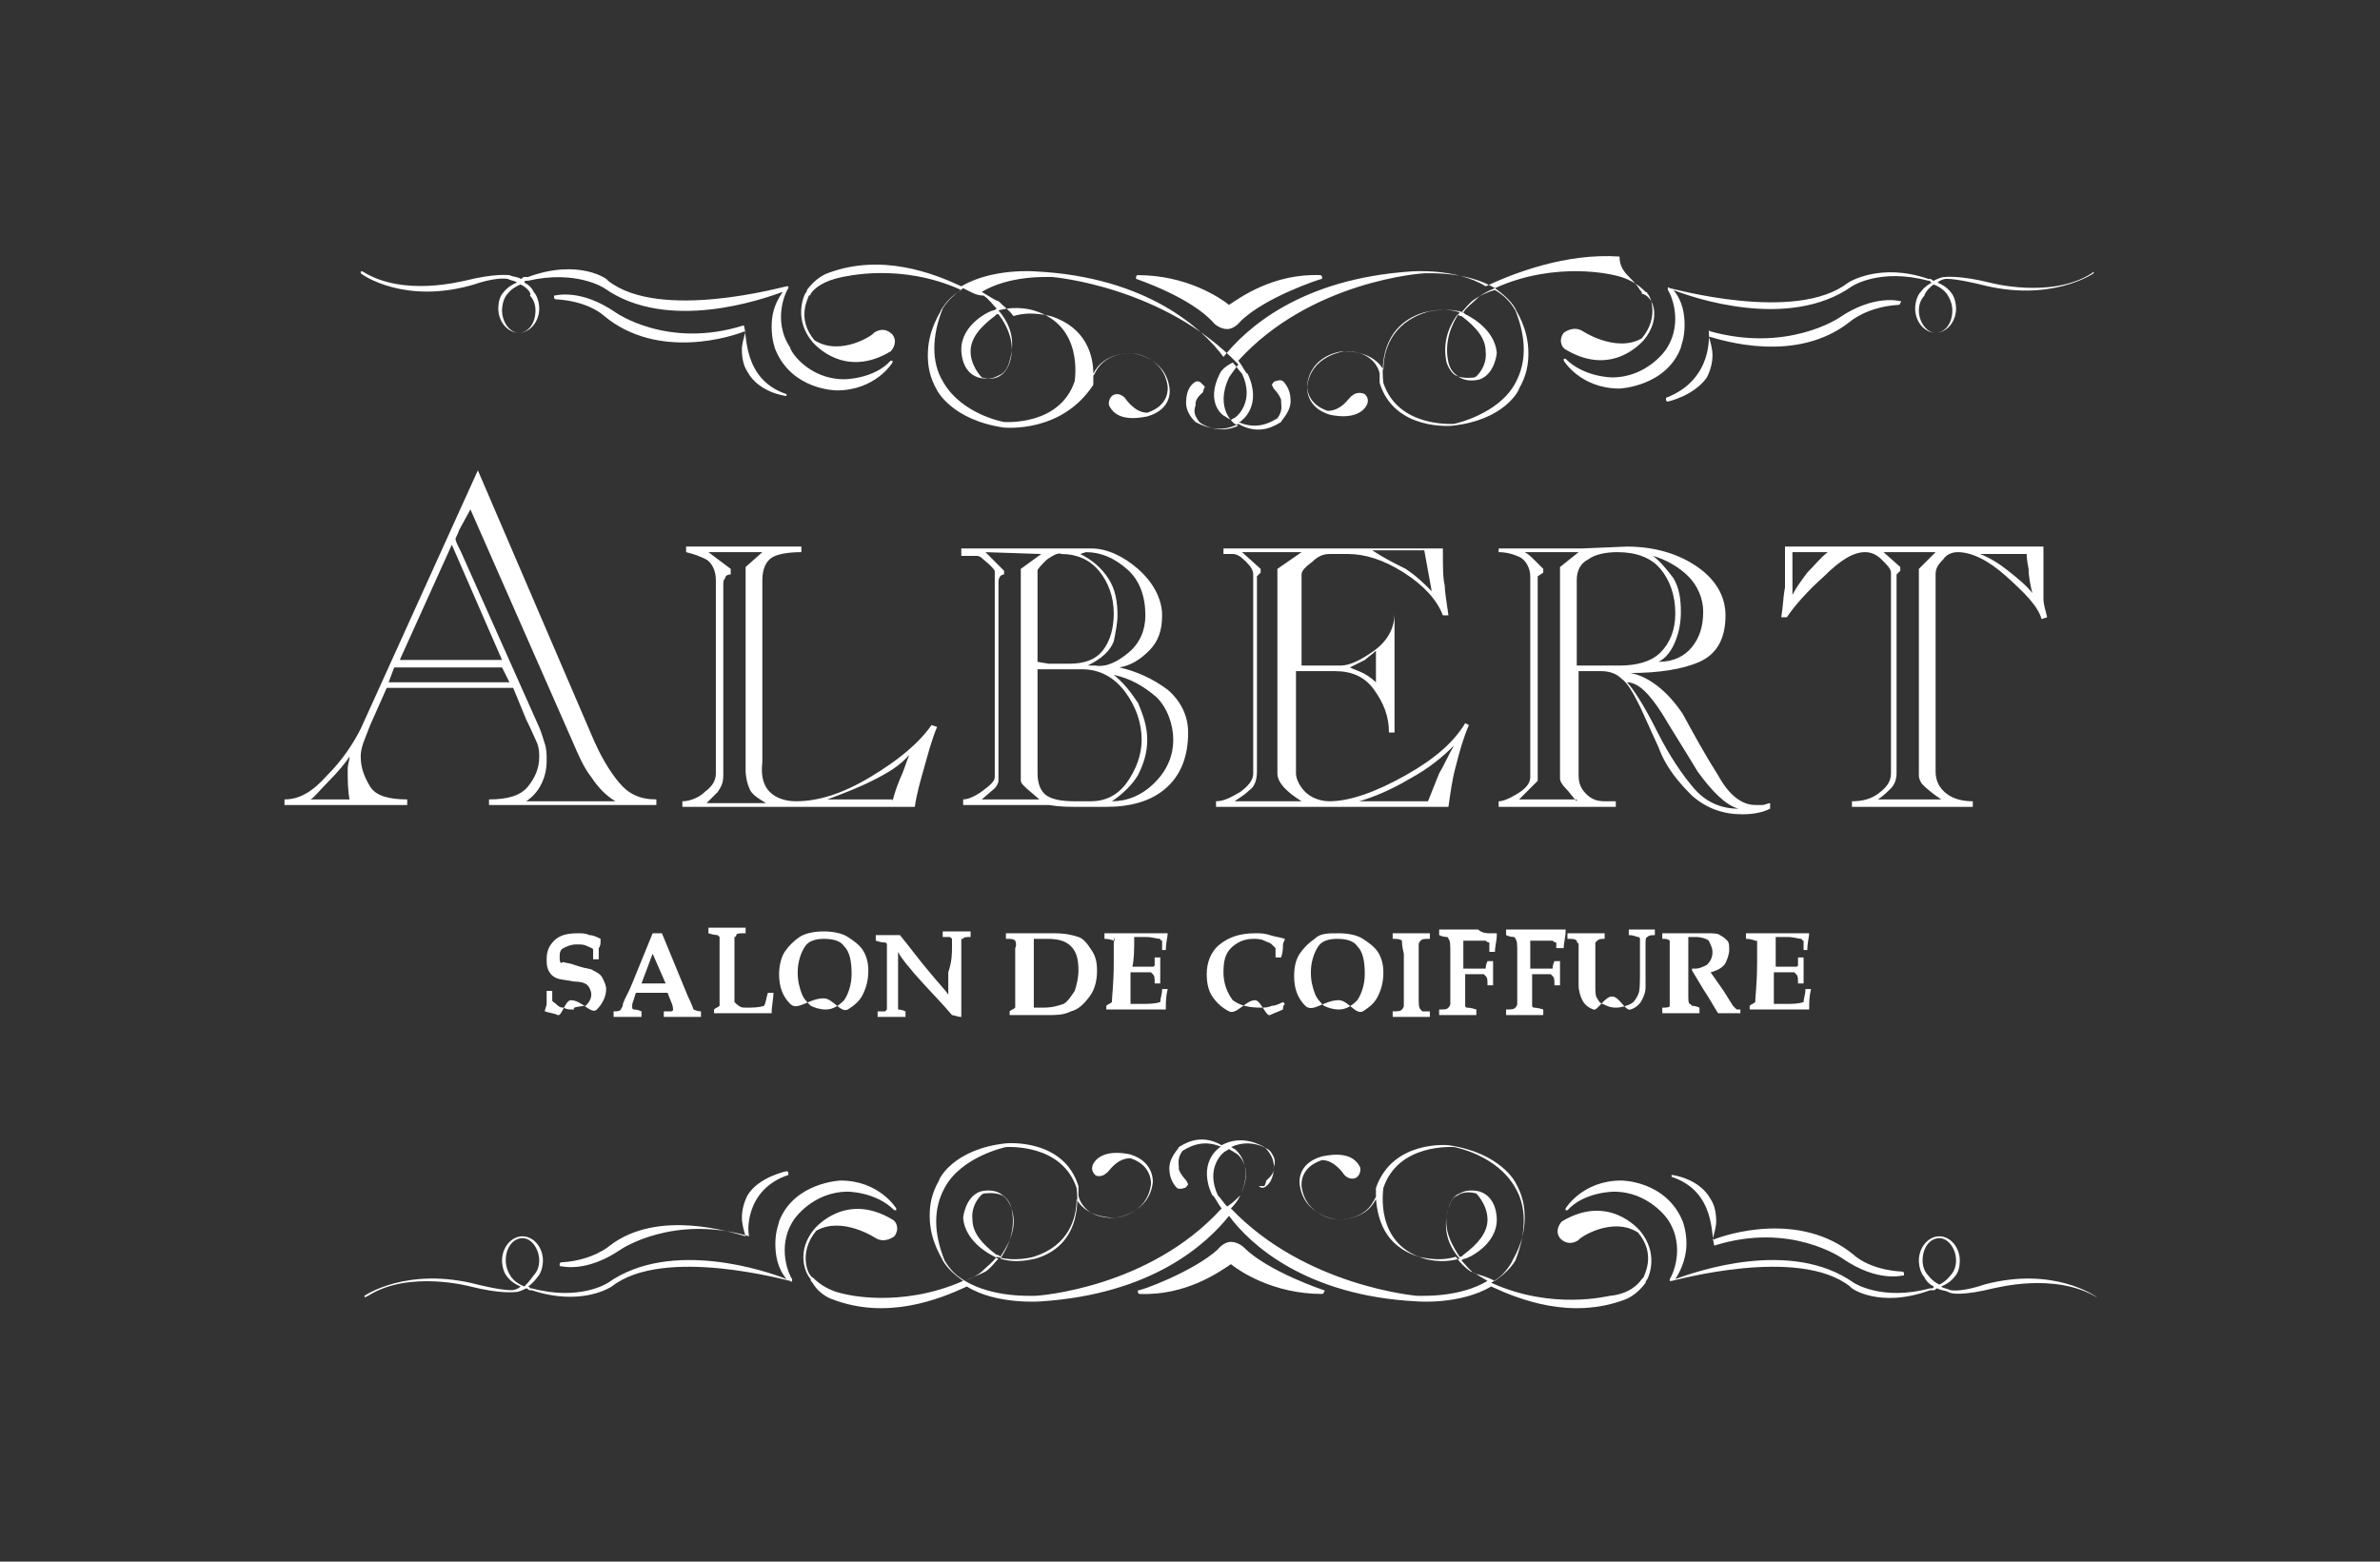 <?xml version="1.0" encoding="utf-8"?>
<!-- Generator: Adobe Illustrator 27.4.0, SVG Export Plug-In . SVG Version: 6.00 Build 0)  -->
<svg version="1.1" id="logo" xmlns="http://www.w3.org/2000/svg" xmlns:xlink="http://www.w3.org/1999/xlink" x="0px" y="0px"
	 width="128px" height="84px" viewBox="0 0 128 84" style="enable-background:new 0 0 128 84;" xml:space="preserve">
<rect x="0" y="0" width="128" height="84" fill="#333333" stroke="none"/>
<style type="text/css">
	.st0{fill-rule:evenodd;clip-rule:evenodd;fill:#FFFFFF;}
</style>
<path class="st0" d="M112.8,69.8C112.7,69.8,112.7,69.8,112.8,69.8c-2.3-1.4-5.5-0.5-5.6-0.5c-1.6,0.4-2.3,0.3-2.4,0.2c0,0,0,0,0,0
	c0,0,0,0,0,0c-0.2-0.1-0.5-0.1-0.6-0.2c-0.1,0-0.1,0.1-0.2,0.1l-0.1,0c0,0,0,0-0.1,0c-2.7,1-4.3-0.1-4.3-0.2
	c-2.8-2.2-9.5-0.3-9.6-0.3c0,0-0.1,0-0.1,0c0,0,0-0.1,0-0.1c0,0,0,0,0,0c0.1-0.1,0.9-1.7-0.1-3.2c0,0-1-1.5-2.9-1.5c0,0-1.6,0-2.5,1
	c0,0-0.1,0-0.1,0c0,0,0-0.1,0-0.1c0,0,0.9-1.5,3-1.5c0,0,2.4,0,3.3,2.2c0,0,0.2,0.5,0.2,1.2c0,0.6-0.2,1.3-0.6,1.9
	c1.1-0.4,6.2-2.2,9.6,0.2c0,0,1.5,1,4.1,0.3c0,0,0.1,0,0.1,0h0c0,0,0.1,0,0.1-0.1c-0.4-0.2-0.5-0.5-0.5-0.5
	c-0.2-0.2-0.3-0.6-0.3-0.9c0-0.7,0.5-1.3,1.1-1.3c0.6,0,1.1,0.6,1.1,1.3c0,0.4-0.1,0.7-0.3,0.9c0,0-0.2,0.3-0.7,0.5
	c0.1,0.1,0.3,0.1,0.5,0.2c0,0,0,0,0,0c0.7,0.1,1.8-0.3,1.8-0.3C110.4,68.1,112.7,69.7,112.8,69.8C112.7,69.7,112.7,69.7,112.8,69.8
	L112.8,69.8C112.8,69.7,112.8,69.7,112.8,69.8C112.8,69.8,112.8,69.8,112.8,69.8z M104.9,68.6c0.2-0.2,0.3-0.5,0.3-0.8
	c0-0.6-0.4-1.2-0.9-1.2c-0.5,0-0.9,0.5-0.9,1.2c0,0.3,0.1,0.6,0.3,0.8c0,0,0.2,0.3,0.6,0.5C104.7,68.9,104.9,68.6,104.9,68.6z
	 M112.6,14.7C112.6,14.7,112.6,14.7,112.6,14.7C112.6,14.7,112.6,14.7,112.6,14.7c0,0-2.3,1.6-6.1,0.6c0,0-1.2-0.3-1.8-0.3
	c0,0,0,0,0,0c-0.2,0-0.4,0.1-0.5,0.2c0.5,0.2,0.7,0.5,0.7,0.5c0.2,0.2,0.3,0.6,0.3,0.9c0,0.7-0.5,1.3-1.1,1.3
	c-0.6,0-1.1-0.6-1.1-1.3c0-0.3,0.1-0.7,0.3-0.9c0,0,0.2-0.3,0.6-0.5c0,0-0.1,0-0.1-0.1c0,0,0,0,0,0c0,0-0.1,0-0.1,0
	c-2.6-0.7-4.1,0.3-4.1,0.3c-3.4,2.4-8.6,0.6-9.6,0.2c0.5,0.6,0.6,1.3,0.6,1.9c0,0.7-0.2,1.1-0.2,1.2c-0.8,2.1-3.3,2.2-3.3,2.2
	c-2.1,0-3-1.5-3-1.5c0,0,0-0.1,0-0.1c0,0,0.1,0,0.1,0c1,1,2.5,1,2.5,1c1.9,0,2.9-1.5,2.9-1.5c1-1.5,0.2-3.1,0.1-3.2l0,0
	c0,0,0-0.1,0-0.1c0,0,0-0.1,0.1,0c0.1,0,6.8,1.9,9.6-0.3c0,0,1.7-1.1,4.3-0.2c0,0,0,0,0,0l0.1,0c0,0,0,0,0,0s0,0,0,0
	c0.1,0,0.1,0.1,0.2,0.1c0.2-0.1,0.4-0.2,0.6-0.2c0,0,0,0,0,0c0,0,0,0,0,0c0,0,0.8-0.1,2.4,0.3c0,0,3.3,0.9,5.5-0.5
	C112.6,14.6,112.6,14.6,112.6,14.7C112.7,14.7,112.7,14.7,112.6,14.7C112.7,14.7,112.7,14.7,112.6,14.7L112.6,14.7z M103.5,15.9
	c-0.2,0.2-0.3,0.5-0.3,0.8c0,0.6,0.4,1.2,0.9,1.2c0.5,0,0.9-0.5,0.9-1.2c0-0.3-0.1-0.6-0.3-0.9c0,0-0.2-0.3-0.7-0.5
	C103.7,15.5,103.5,15.8,103.5,15.9z M88.4,18.3C88.4,18.3,88.4,18.3,88.4,18.3L88.4,18.3C88.4,18.3,88.4,18.3,88.4,18.3
	c-0.1,0.1-1.7,2-4.2,0.5c-0.2-0.1-0.4-0.5-0.1-0.9c0,0,0.5-0.4,1-0.1c0,0,1.8,1.2,3.2,0.4c1-1.2,0.4-2.4,0.3-2.4
	c0-0.1-0.1-0.1-0.1-0.1c-0.2-0.2-0.7-0.7-1.7-0.9c0,0-3.1-0.8-6.4,0.7c0.4,0.3,0.8,0.6,1.1,1.1c0,0,0,0,0,0c0,0.1,0.7,1,0.7,2.4
	c0,0.6-0.1,1.2-0.5,1.9c0,0.1-0.8,1.7-3.6,2l0,0v0c0,0,0,0,0,0c0,0-3.1,0.3-3.9-2.3c0,0,0-0.2,0-0.5c0,0,0,0,0,0
	c0-0.1-0.3-1.3-2-1.2c-0.1,0-1.7,0.2-1.9,1.8c0,0-0.1,1,1.1,1.4c0.8,0,1.2-0.8,1.3-0.8c0.2-0.2,0.5-0.2,0.7-0.1
	c0.2,0.2,0.2,0.4,0.1,0.6c-0.5,0.9-2,0.5-2,0.5c0,0,0,0,0,0c-1.3-0.4-1.2-1.5-1.2-1.5c0.2-1.7,2-1.9,2-1.9c1.3,0,1.9,0.6,2.1,1
	c0-1,0.4-2.5,2.3-3.1c0,0,1-0.3,2,0c0.2-0.3,0.5-0.5,0.8-0.8c0,0,0,0,0,0c0.1-0.1,0.4-0.3,0.9-0.5c-1.5-0.9-3.5-0.8-3.8-0.8
	c0,0,0,0,0,0c-0.1,0-6.1,0.4-10,4.7c0.3,0.4,0.4,0.7,0.5,0.7c0,0,0,0,0,0l0,0v0c0.8,1.7-0.3,2.5-0.3,2.5c-0.1,0.1-0.1,0.1-0.2,0.1
	c1.1,0.5,1.9-0.1,2.1-0.2c0.3-0.4,0.2-0.7,0.2-0.9l0-0.1c-0.1-0.3-0.4-0.6-0.4-0.6l-0.1-0.2c0,0,0.1-0.2,0.2-0.2
	c0.3-0.1,0.4,0,0.4,0c0.4,0.4,0.4,0.9,0.4,0.9c0.1,0.7-0.5,1.2-0.5,1.3c0,0,0,0,0,0c-0.2,0.1-1.1,0.8-2.3,0.1
	c-1.1,0.6-2.1,0-2.3-0.1c0,0,0,0,0,0c0,0-0.6-0.5-0.5-1.2c0,0,0-0.6,0.4-0.9c0,0,0.2-0.2,0.4,0l0.2,0.2c0,0-0.1,0.2-0.1,0.3
	c0,0-0.4,0.3-0.4,0.6l0,0.1c-0.1,0.3-0.1,0.5,0.2,0.9c0.1,0.1,1,0.7,2.1,0.2c-0.1,0-0.1-0.1-0.2-0.1c0,0-1.1-0.8-0.3-2.5
	c0,0,0,0,0,0c0,0,0.2-0.3,0.5-0.7c-4-4.2-10-4.7-10-4.7c0,0,0,0,0,0c-0.3,0-2.3-0.1-3.8,0.8c0.5,0.3,0.8,0.5,0.9,0.5c0,0,0,0,0,0
	c0.3,0.3,0.6,0.5,0.8,0.8c1-0.3,1.9,0,2,0c1.9,0.6,2.3,2.1,2.3,3.1c0.2-0.4,0.7-1.1,2.1-1.1c0,0,1.8,0.2,2,1.9c0,0,0.2,1.1-1.2,1.5
	c0,0,0,0,0,0c-0.1,0-1.5,0.4-2-0.5c-0.1-0.1-0.1-0.4,0.1-0.6c0.1-0.1,0.4-0.2,0.7,0.1c0,0,0.5,0.8,1.2,0.8c1.2-0.4,1.1-1.3,1.1-1.4
	c-0.2-1.6-1.8-1.8-1.9-1.8c-1.8,0-2,1.2-2.1,1.2c0,0,0,0,0,0c0,0.3,0,0.5,0,0.5C57.1,23.3,54.1,23,54,23c0,0,0,0,0,0v0l0,0
	c-2.8-0.4-3.6-2-3.6-2c-0.4-0.7-0.5-1.3-0.5-1.9c0-1.4,0.7-2.3,0.7-2.4c0,0,0,0,0,0c0.3-0.5,0.6-0.8,1.1-1.1
	c-3.3-1.5-6.3-0.7-6.4-0.7c-1,0.2-1.5,0.6-1.7,0.9c0,0.1-0.1,0.1-0.1,0.1c0,0.1-0.7,1.2,0.3,2.4c1.4,0.9,3.2-0.3,3.2-0.4
	c0.6-0.4,1,0.1,1,0.1c0.3,0.4,0,0.8-0.1,0.9c-2.5,1.5-4.1-0.4-4.2-0.5c0,0,0,0,0,0l0,0v0c-1-1.2-0.5-2.4-0.4-2.6c0,0,0,0,0,0
	c0,0,0.1-0.1,0.1-0.2c0.5-0.7,1.1-0.9,1.1-0.9c2.9-1.1,5.7,0,7.2,0.7c1.7-1,4-0.8,4-0.8c0,0,0,0,0,0c6,0.3,9,3.1,10.1,4.6
	c1.2-1.5,4.1-4.2,10.1-4.6c0,0,0,0,0,0c0,0,2.4-0.2,4,0.8c1.5-0.7,4.3-1.8,7.2-1.6c0,0.9,0.7,1.1,1.1,1.8c0.1,0.1,0.1,0.1,0.1,0.2
	c0,0,0,0,0,0c0,0,0,0,0,0c0,0,0,0,0,0c0,0,0,0,0,0C88.9,15.9,89.4,17.1,88.4,18.3L88.4,18.3z M53.7,16.9c-0.1,0-0.1,0-0.2,0.1
	c0,0,0,0,0,0c-0.8,0.6-1.3,1.2-1.3,1.9c0,0.8,0.6,1.4,0.6,1.4c0,0,0.6,0.2,1-0.1c0.2-0.1,0.4-0.4,0.5-0.7
	C54.6,18.6,54.3,17.7,53.7,16.9z M51.8,15.5c-0.4,0.3-0.8,0.6-1.1,1.1c0,0,0,0,0,0c-0.6,1.5-0.6,2.9,0,3.9c1,1.8,3.3,2.2,3.3,2.2
	c0.1,0,3,0.2,3.8-2.2c0-0.1,0.5-3-2.2-3.8c0,0-0.9-0.3-1.9,0c0.7,0.8,0.9,1.7,0.6,2.7c-0.1,0.4-0.3,0.7-0.6,0.8
	c-0.5,0.3-1.1,0.1-1.1,0.1c0,0,0,0,0,0c0,0,0,0,0,0c0,0,0,0,0,0c0,0,0,0,0,0l0,0c-0.9-0.3-0.9-1.4-0.9-1.5c0-1.4,1.6-2.1,1.7-2.1
	c0,0,0,0,0,0c0,0,0.1,0,0.2-0.1c-0.2-0.2-0.4-0.5-0.7-0.7c0,0,0,0,0,0C52.5,15.9,52.2,15.7,51.8,15.5z M65.6,20.1
	c-0.8,1.6,0.2,2.3,0.3,2.3c0.1,0.1,0.2,0.1,0.3,0.2c0.1-0.1,0.2-0.1,0.3-0.2c0,0,1-0.8,0.3-2.3c-0.2-0.2-0.3-0.4-0.5-0.6
	C65.9,19.7,65.7,19.9,65.6,20.1z M77.8,19.5c0.1,0.3,0.3,0.6,0.5,0.7c0.4,0.2,1,0.1,1,0.1c0.1,0,0.7-0.6,0.6-1.4
	c0-0.7-0.5-1.3-1.3-1.9c-0.1,0-0.1,0-0.2-0.1C77.8,17.7,77.6,18.6,77.8,19.5z M79.3,16.1C79.3,16.1,79.2,16.1,79.3,16.1
	c-0.3,0.2-0.5,0.5-0.7,0.7c0.1,0,0.1,0,0.2,0.1c0,0,0,0,0,0c0,0,1.6,0.7,1.7,2.1c0,0-0.1,1.1-0.9,1.4l0,0c0,0,0,0,0,0c0,0,0,0,0,0
	c0,0,0,0,0,0c0,0,0,0,0,0c0,0-0.6,0.2-1.1-0.1c-0.3-0.2-0.5-0.4-0.6-0.8c-0.2-0.9,0-1.8,0.6-2.7c-0.9-0.3-1.8,0-1.9,0
	c-2.7,0.8-2.2,3.7-2.2,3.8c0.8,2.4,3.7,2.2,3.8,2.2c0,0,2.4-0.5,3.3-2.2c0.6-1.1,0.6-2.4,0-3.9c0,0,0,0,0,0
	c-0.3-0.5-0.6-0.8-1.1-1.1C80,15.7,79.6,15.9,79.3,16.1z M88.4,18.3L88.4,18.3C88.4,18.3,88.4,18.3,88.4,18.3
	C88.4,18.3,88.4,18.3,88.4,18.3z M43.7,18.3C43.7,18.3,43.7,18.3,43.7,18.3L43.7,18.3C43.7,18.3,43.7,18.3,43.7,18.3z M66.7,17.3
	c0,0-0.3,0.4-0.7,0.4c-0.4,0-0.7-0.3-0.7-0.3C64.1,16,61.1,15,61.1,15c0,0,0,0,0-0.1c0,0,0-0.1,0.1-0.1c2.6,0,4.4,1.2,4.9,1.6
	c0.6-0.4,2.4-1.7,4.9-1.6c0,0,0.1,0,0.1,0.1c0,0,0,0.1,0,0.1C71,15,68,16,66.7,17.3z M45.4,20.4c0,0,1.6,0,2.5-1c0,0,0.1,0,0.1,0
	c0,0,0,0.1,0,0.1c0,0-0.9,1.5-3,1.5c0,0-2.4,0-3.3-2.2c0,0-0.2-0.5-0.2-1.2c0-0.6,0.1-1.2,0.6-1.9c-1.1,0.4-6.2,2.2-9.6-0.2
	c0,0-1.5-1-4.1-0.4c0,0-0.1,0-0.1,0c0,0,0,0,0,0c0,0-0.1,0-0.1,0.1c0.4,0.2,0.5,0.5,0.5,0.5c0.2,0.2,0.3,0.6,0.3,0.9
	c0,0.7-0.5,1.3-1.1,1.3c-0.6,0-1.1-0.6-1.1-1.3c0-0.4,0.1-0.7,0.3-0.9c0,0,0.2-0.3,0.7-0.5c-0.1-0.1-0.3-0.1-0.5-0.2c0,0,0,0,0,0
	c-0.7-0.1-1.8,0.3-1.8,0.3c-3.7,1.1-6-0.5-6.1-0.6c0,0,0,0,0,0l0,0c0,0,0,0,0-0.1c0,0,0,0,0,0c0,0,0.1,0,0.1,0
	c2.2,1.4,5.4,0.5,5.5,0.5c1.6-0.4,2.3-0.3,2.4-0.3c0,0,0,0,0,0c0,0,0,0,0,0c0.2,0.1,0.5,0.1,0.6,0.2c0.1,0,0.1-0.1,0.2-0.1
	c0,0,0,0,0,0h0l0.1,0c0,0,0,0,0.1,0c2.7-1,4.3,0.1,4.3,0.2c2.8,2.2,9.5,0.3,9.6,0.3c0,0,0.1,0,0.1,0c0,0,0,0.1,0,0.1c0,0,0,0,0,0
	c-0.1,0.1-0.9,1.7,0.1,3.2C42.5,18.9,43.5,20.4,45.4,20.4z M28,15.3c-0.5,0.2-0.7,0.5-0.7,0.5C27.1,16,27,16.4,27,16.7
	c0,0.6,0.4,1.2,0.9,1.2c0.5,0,0.9-0.5,0.9-1.2c0-0.3-0.1-0.6-0.3-0.8C28.6,15.8,28.4,15.5,28,15.3z M31.8,39.5c0.5,1.2,1,2,1.5,2.6
	c0.5,0.6,1.1,0.9,2,0.9v0.3h-9V43c1,0,1.7-0.2,2.1-0.7c0.4-0.5,0.6-1,0.6-1.6c0-0.2,0-0.4-0.1-0.7c-0.1-0.2-0.3-0.7-0.6-1.3L27.6,37
	h-6.8l-0.8,1.8c-0.1,0.2-0.2,0.5-0.4,1c-0.2,0.5-0.2,0.8-0.2,0.9c0,0.6,0.2,1.1,0.5,1.6c0.3,0.5,1,0.7,2,0.7v0.3h-6.6V43
	c0.8,0,1.5-0.4,2.3-1.3c0.8-0.8,1.4-1.7,1.8-2.5l6.3-13.9L31.8,39.5z M18.8,40.7c-0.2,0.3-0.6,0.8-1.1,1.3c-0.5,0.5-0.8,0.9-1,1h2.1
	c-0.1-0.5-0.1-1.1-0.1-1.6C18.7,41.1,18.8,40.9,18.8,40.7z M20.9,36.7h6.5L27,35.9h-5.8L20.9,36.7z M21.5,35.5l5.5,0l-2.7-6.2
	L21.5,35.5z M24.7,28.5c-0.1,0.3-0.2,0.4-0.2,0.5c0,0.1,0.1,0.3,0.3,0.7l4.1,9.2c0.2,0.4,0.3,0.8,0.4,1.1c0.1,0.3,0.1,0.6,0.1,0.9
	c0,0.5-0.1,0.9-0.3,1.3c-0.2,0.4-0.5,0.7-0.8,0.9h4.8c-0.5-0.3-0.9-0.7-1.3-1.3c-0.4-0.5-0.7-1.2-1-1.9l-5.5-12.5L24.7,28.5z
	 M19.6,69.7C19.6,69.7,19.6,69.7,19.6,69.7c0,0,2.3-1.6,6.1-0.6c0,0,1.2,0.3,1.8,0.3c0,0,0,0,0,0c0.2,0,0.4-0.1,0.5-0.2
	c-0.5-0.2-0.7-0.5-0.7-0.5c-0.2-0.2-0.3-0.6-0.3-0.9c0-0.7,0.5-1.3,1.1-1.3c0.6,0,1.1,0.6,1.1,1.3c0,0.3-0.1,0.7-0.3,0.9
	c0,0-0.2,0.3-0.5,0.5c0,0,0.1,0,0.1,0.1c0,0,0,0,0,0c0,0,0.1,0,0.1,0c2.6,0.7,4.1-0.3,4.1-0.3c3.4-2.4,8.6-0.6,9.6-0.2
	c-0.5-0.6-0.6-1.3-0.6-1.9c0-0.7,0.2-1.1,0.2-1.2c0.8-2.1,3.3-2.2,3.3-2.2c2.1,0,3,1.5,3,1.5c0,0,0,0.1,0,0.1c0,0-0.1,0-0.1,0
	c-1-1-2.5-1-2.5-1c-1.9,0-2.9,1.5-2.9,1.5c-1,1.5-0.2,3.1-0.1,3.2l0,0c0,0,0,0.1,0,0.1c0,0,0,0.1-0.1,0c-0.1,0-6.8-1.9-9.6,0.3
	c0,0-1.6,1.1-4.3,0.2c0,0,0,0,0,0c0,0-0.1,0-0.1,0c-0.1,0-0.1-0.1-0.2-0.1c-0.2,0.1-0.4,0.2-0.6,0.2c0,0,0,0,0,0c0,0,0,0,0,0
	c-0.1,0-0.8,0.1-2.4-0.3c0,0-3.3-0.9-5.5,0.5C19.6,69.8,19.6,69.8,19.6,69.7C19.5,69.8,19.5,69.8,19.6,69.7
	C19.5,69.7,19.5,69.7,19.6,69.7L19.6,69.7z M28.7,68.6c0.2-0.2,0.3-0.5,0.3-0.8c0-0.6-0.4-1.2-0.9-1.2c-0.5,0-0.9,0.5-0.9,1.2
	c0,0.3,0.1,0.6,0.3,0.9c0,0,0.2,0.3,0.7,0.5C28.5,68.9,28.7,68.6,28.7,68.6z M59.9,50.6c0,0-0.2-0.1-0.5-0.1v-0.3c0.5,0,0.9,0,1.2,0
	l1.7,0c0.2,0,0.3,0,0.5,0l0,0c0,0.2-0.1,0.5-0.1,0.9h-0.2c0-0.3,0-0.5,0-0.5s-0.1,0-0.1-0.1c-0.2,0-0.4-0.1-0.8-0.1
	c-0.2,0-0.4,0-0.6,0c0,0.6,0,1.2-0.1,1.6c0.2,0,0.4,0,0.6,0c0.3,0,0.5,0,0.5,0c0,0,0.1,0,0.1-0.1c0,0,0-0.2,0-0.4h0.3
	c0,0.4,0,0.6,0,0.7l0,0.7h-0.3c0-0.3,0-0.4-0.1-0.5c0,0,0,0-0.1-0.1c-0.1,0-0.3,0-0.7,0c-0.1,0-0.2,0-0.4,0c0,0.1,0,0.2,0,0.3
	c0,0.6,0,1,0,1.4l0.6,0c0.3,0,0.7,0,1-0.1c0-0.2,0.1-0.4,0.1-0.7h0.3c-0.1,0.4-0.1,0.7-0.1,1.1c-0.2,0-0.4,0-0.5,0
	c-0.1,0-0.3,0-0.7,0c-0.3,0-0.6,0-0.9,0c-0.3,0-0.7,0-1.1,0v-0.2c0.1-0.1,0.2-0.1,0.3-0.2c0-0.3,0.1-1,0.1-2.1c0-0.7,0-1.2,0-1.4
	C60,50.7,59.9,50.6,59.9,50.6z M54.6,50.6C54.6,50.6,54.6,50.6,54.6,50.6c-0.1-0.1-0.2-0.1-0.5-0.1v-0.3c0.3,0,0.7,0,1.1,0l1.5,0
	c0.6,0,1,0.1,1.3,0.2c0.3,0.1,0.5,0.4,0.7,0.7c0.2,0.3,0.3,0.6,0.3,1.1c0,0.5-0.1,1-0.4,1.4c-0.3,0.4-0.6,0.7-1,0.8
	c-0.4,0.2-0.8,0.2-1.2,0.2l-1.2,0c-0.2,0-0.5,0-0.9,0v-0.2c0.1-0.1,0.2-0.1,0.3-0.2c0-0.4,0-1.1,0-2.1c0-0.4,0-0.8,0-1.1
	C54.7,50.8,54.6,50.6,54.6,50.6z M55.6,54.2c0.2,0,0.4,0,0.5,0c0.5,0,0.8-0.1,1.1-0.2c0.2-0.1,0.4-0.4,0.6-0.7
	c0.1-0.3,0.2-0.7,0.2-1.1c0-0.6-0.1-1-0.4-1.3c-0.3-0.3-0.7-0.4-1.3-0.4c-0.1,0-0.4,0-0.7,0l0,1.9C55.6,53.4,55.6,53.9,55.6,54.2z
	 M33.5,54c0.1-0.3,0.3-0.6,0.5-1.1l1.1-2.7h0.5l1.4,3.4c0.2,0.4,0.3,0.7,0.3,0.7c0,0,0.2,0.1,0.4,0.1v0.3c-0.3,0-0.7,0-1,0
	c-0.4,0-0.7,0-1,0v-0.3c0.2,0,0.4,0,0.4,0c0,0,0.1,0,0.1-0.1c0,0,0-0.2-0.1-0.4l-0.2-0.5c-0.3,0-0.5,0-0.9,0c-0.3,0-0.5,0-0.8,0
	l-0.1,0.3c0,0.1-0.1,0.2-0.1,0.4c0,0,0,0.1,0,0.1c0,0,0,0.1,0.1,0.1c0,0,0.2,0,0.4,0.1v0.3c-0.2,0-0.5,0-0.8,0c-0.3,0-0.5,0-0.7,0
	v-0.3c0.2,0,0.3,0,0.4-0.1C33.4,54.2,33.5,54.2,33.5,54z M35.1,52.9c0.2,0,0.5,0,0.7,0l-0.7-1.6l-0.6,1.6
	C34.6,52.9,34.8,52.9,35.1,52.9z M40.1,54.2c0.4,0,0.7,0,1-0.1c0.1-0.2,0.1-0.4,0.2-0.7h0.3c0,0.3-0.1,0.7-0.1,1.1
	c-0.2,0-0.4,0-0.5,0l-1.1,0l-0.5,0c-0.2,0-0.6,0-1,0v-0.2c0.1-0.1,0.2-0.1,0.3-0.2c0-0.6,0-1.2,0-1.8c0-0.5,0-0.9,0-1.4
	c0-0.3,0-0.5,0-0.5c0,0,0,0-0.1-0.1c0,0-0.2,0-0.5-0.1v-0.3c0.4,0,0.8,0,1.1,0c0.3,0,0.6,0,0.9,0v0.3c-0.3,0-0.5,0-0.5,0.1
	c0,0,0,0.1-0.1,0.1c0,0.1,0,0.4,0,1l0,1.5c0,0.3,0,0.6,0,1C39.8,54.2,39.9,54.2,40.1,54.2z M42.2,51.2c0.2-0.3,0.5-0.6,0.8-0.8
	c0.3-0.2,0.8-0.3,1.3-0.3c0.5,0,1,0.1,1.3,0.3c0.3,0.2,0.6,0.4,0.8,0.7c0.2,0.3,0.3,0.7,0.3,1.1c0,0.5-0.1,0.9-0.3,1.3
	c-0.2,0.4-0.5,0.6-0.8,0.8c-0.4,0.2-0.8-0.6-1.3-0.6c-0.8,0-1.4,0.7-1.8,0.3c-0.4-0.4-0.6-0.9-0.6-1.6C41.9,52,42,51.5,42.2,51.2z
	 M43.1,53.4c0.1,0.3,0.3,0.5,0.5,0.7c0.2,0.1,0.5,0.2,0.8,0.2c0.4,0,0.7-0.2,1-0.5c0.2-0.3,0.4-0.8,0.4-1.4c0-0.7-0.1-1.2-0.4-1.5
	c-0.2-0.3-0.6-0.4-1.1-0.4c-0.4,0-0.8,0.1-1,0.4c-0.2,0.3-0.4,0.8-0.4,1.4C42.9,52.8,43,53.1,43.1,53.4z M40.1,66.5
	c-0.1-0.3-0.2-0.7-0.2-1c0-0.4,0.1-0.8,0.3-1.2c0.6-1,2.1-1.3,2.1-1.3c0,0,0.1,0,0.1,0.1c0,0,0,0.1,0,0.1c-2.4,0.8-2.2,3.2-2.1,3.3
	c0,0,0,0,0,0c0-0.9,0,0,0,0c0,0,0,0,0,0c0,0,0,0,0,0c0,0,0,0,0,0c0,0,0,0,0,0c0,0,0,0,0,0c0,0,0,0,0,0c-4.1-1.2-6.9,0.7-6.9,0.7
	c-1.9,1.3-3.2,0.9-3.3,0.9c0,0,0,0,0-0.1c0,0,0-0.1,0.1-0.1c1.7-0.1,2.6-0.9,2.6-0.9C35.4,65,39.4,66.3,40.1,66.5z M30.5,51.8
	c0.1,0,0.4,0.1,0.7,0.2c0.3,0.1,0.6,0.1,0.7,0.2c0.2,0.1,0.4,0.2,0.5,0.4c0.1,0.2,0.2,0.4,0.2,0.6c0,0.4-0.2,0.8-0.5,1.1
	c-0.3,0.3-0.8-0.5-1.4-0.5c-0.3,0-0.5,0.9-0.7,0.8c-0.2-0.1-0.4-0.1-0.7-0.2c0-0.1,0.1-0.3,0.1-0.4c0-0.2,0-0.4,0-0.7h0.3
	c0,0.3,0,0.5,0,0.5c0,0.1,0.1,0.1,0.2,0.2c0.1,0.1,0.2,0.2,0.4,0.2c0.2,0.1,0.3,0.1,0.5,0.1c0.3,0-0.4-0.1,0.7-0.2
	c0.2-0.2,0.3-0.4,0.3-0.6c0-0.2-0.1-0.4-0.2-0.5c-0.1-0.1-0.3-0.2-0.7-0.2c-0.5-0.1-0.8-0.1-1-0.2c-0.2-0.1-0.3-0.2-0.4-0.4
	c-0.1-0.2-0.1-0.4-0.1-0.6c0-0.4,0.1-0.7,0.4-1c0.3-0.3,0.7-0.4,1.3-0.4c0.2,0,0.4,0,0.6,0.1c0.2,0,0.4,0.1,0.6,0.2l0,0.1
	c0,0.1,0,0.3-0.1,0.4c0,0.1,0,0.3,0,0.6h-0.3c0-0.3,0-0.5,0-0.5c0-0.1-0.1-0.1-0.3-0.2c-0.2-0.1-0.3-0.1-0.6-0.1
	c-0.3,0-0.5,0.1-0.7,0.2c-0.2,0.1-0.2,0.3-0.2,0.5c0,0.1,0,0.3,0.1,0.3C30.3,51.7,30.4,51.8,30.5,51.8z M42.3,21.2
	C42.4,21.2,42.4,21.2,42.3,21.2c0,0.1,0,0.1,0,0.1c-0.1,0-1.5-0.2-2.1-1.3c-0.2-0.3-0.3-0.7-0.3-1.2c0-0.3,0.1-0.6,0.2-1
	c-0.7,0.3-4.7,1.6-7.6-0.8c0,0-0.8-0.8-2.6-0.9c0,0-0.1,0-0.1-0.1c0,0,0-0.1,0-0.1c0.1,0,1.4-0.4,3.3,0.9c0,0,2.8,2,6.9,0.7
	c0,0,0,0,0,0c0,0,0,0,0,0c0,0,0,0,0,0c0,0,0,0,0,0c0,0,0,0,0,0c0,0,0,0,0,0c0,0,0,0,0,0c0,0,0,0,0,0C40.2,17.9,39.9,20.4,42.3,21.2z
	 M41.4,42.6c0.3,0.3,0.8,0.5,1.4,0.5c1.2,0,2.5-0.4,4-1.3c1.5-0.9,2.6-1.8,3.3-2.8l0.3,0.1c-0.3,0.7-0.5,1.5-0.7,2.2
	c-0.2,0.7-0.4,1.4-0.5,2.1H36.7v-0.3c0.4,0,0.9-0.2,1.2-0.5c0.4-0.3,0.6-0.6,0.6-1V31.2c0-0.5-0.2-0.9-0.5-1.1
	c-0.4-0.2-0.7-0.3-1.1-0.4v-0.3h6.2v0.3c-0.7,0-1.3,0.1-1.6,0.3c-0.3,0.2-0.5,0.6-0.5,1.2v9.8C40.9,41.8,41.1,42.3,41.4,42.6z
	 M48,43.1c0.1-0.4,0.2-0.7,0.4-1.2c0.2-0.4,0.3-0.8,0.5-1.3c-0.5,0.6-1.2,1-2,1.4c-0.8,0.4-1.6,0.7-2.4,1H48z M41,29.7l-2.9,0
	l1.2,0.9v0.3c-0.2,0-0.3,0.1-0.3,0.2c-0.1,0.1-0.1,0.2-0.1,0.4v10.2c0,0.4-0.1,0.6-0.3,0.9c-0.2,0.2-0.4,0.4-0.6,0.6h3.2
	c-0.5-0.3-0.8-0.5-0.9-0.8c-0.1-0.2-0.2-0.6-0.2-1V30.5L41,29.7z M51.2,50.9c0-0.2,0-0.3,0-0.4c0,0,0,0-0.1-0.1c0,0-0.2,0-0.4,0
	v-0.3c0.2,0,0.4,0,0.7,0c0.3,0,0.6,0,0.8,0v0.3c-0.2,0-0.4,0-0.4,0.1c0,0,0,0-0.1,0c0,0,0,0,0,0.1c0,0,0,0.2,0,0.5l0,1.3l0,1.3
	c0,0.3,0,0.7,0,0.1l0,0.9c-0.2,0-0.4-0.1-0.5-0.1c-0.5-0.6-1.2-1.3-2-2.2c-0.4-0.5-0.7-0.8-0.9-1.2v1.2c0,0.3,0,0.7,0,1.2
	c0,0.3,0,0.5,0,0.6c0,0,0,0,0,0.1c0,0,0.2,0,0.4,0.1v0.3c-0.3,0-0.6,0-0.7,0c-0.1,0-0.4,0-0.8,0v-0.3c0.2,0,0.4,0,0.4,0
	c0,0,0,0,0.1-0.1c0,0,0-0.2,0-0.5c0-0.5,0-0.9,0-1.1l0-1.3c0-0.3,0-0.6,0-0.6c0,0,0-0.1-0.1-0.1c0,0-0.2,0-0.5-0.1v-0.3
	c0.3,0,0.6,0,0.7,0c0.2,0,0.4,0,0.6,0c0.5,0.6,1,1.3,1.6,2c0.4,0.5,0.8,0.9,1,1.2v-1.2C51.2,51.7,51.2,51.3,51.2,50.9z M62.8,37.1
	c0.7,0.6,1.1,1.4,1.1,2.3c0,1.3-0.4,2.3-1.2,3c-0.8,0.7-1.9,1-3.2,1c-0.6,0-1.1,0-1.5,0c-0.5,0-1,0-1.6-0.1h-4.6v-0.3
	c0.3,0,0.7-0.2,1.1-0.5c0.4-0.3,0.6-0.5,0.6-0.7V30.7c-0.2-0.3-0.5-0.5-0.6-0.6c-0.2-0.2-0.3-0.2-0.4-0.2h-0.8v-0.4h7
	c0.8,0,1.7,0.4,2.5,1.1c0.8,0.7,1.3,1.6,1.3,2.5c0,0.8-0.2,1.4-0.7,1.9c-0.5,0.5-1,0.8-1.6,0.9C61.1,36.1,62,36.5,62.8,37.1z
	 M55.8,41.6c0,0.6,0.2,1,0.5,1.2c0.3,0.2,0.8,0.3,1.5,0.3h0.9c0.7,0,1.4-0.3,1.9-1c0.5-0.7,0.8-1.5,0.8-2.3c0-0.9-0.3-1.8-0.9-2.6
	c-0.6-0.8-1.4-1.2-2.3-1.2h-2.4V41.6z M53,29.7l1,1v0.2c-0.2,0-0.3,0.2-0.3,0.4V42c0,0.1-0.1,0.3-0.2,0.4l-0.7,0.6h3.1l-0.7-0.6
	c-0.1-0.1-0.1-0.1-0.2-0.2c-0.1-0.1-0.1-0.2-0.1-0.3V30.6l1.1-0.8L53,29.7z M56.3,30.1c-0.3,0.3-0.5,0.5-0.5,0.6v4.9l0.6,0.1h1.1
	c0.8,0,1.4-0.2,1.8-0.7c0.4-0.5,0.6-1.2,0.6-2c0-0.9-0.3-1.7-0.8-2.3c-0.5-0.6-1.2-0.9-2-0.9C56.9,29.7,56.6,29.9,56.3,30.1z
	 M60.7,35.1c0.6-0.5,0.9-1.2,0.9-2c0-1-0.3-1.9-1-2.5c-0.7-0.6-1.4-0.9-2.2-0.9l-0.3,0.1c0.6,0.3,1.1,0.7,1.5,1.3
	c0.4,0.6,0.5,1.3,0.5,2c0,0.4-0.1,0.9-0.2,1.4c-0.2,0.5-0.6,0.9-1.4,1.3c0.1,0,0.2,0,0.4,0C59.5,35.9,60.1,35.6,60.7,35.1z
	 M59.9,36.3c0.5,0.4,0.9,0.9,1.3,1.5c0.3,0.7,0.5,1.3,0.5,2c0,0.7-0.2,1.3-0.5,1.9c-0.3,0.5-0.8,1-1.4,1.4c0.8,0,1.6-0.3,2.3-1
	c0.7-0.7,1-1.5,1-2.3s-0.3-1.7-0.9-2.3C61.5,36.9,60.8,36.5,59.9,36.3z M80.1,50.2c0.1,0,0.3,0,0.4,0l0,0.1c0,0.3-0.1,0.6-0.1,0.9
	h-0.3l0-0.3c0-0.1,0-0.2,0-0.2c0,0-0.1,0-0.2-0.1c-0.1,0-0.3,0-0.6,0c-0.2,0-0.4,0-0.6,0c0,0.4,0,0.6,0,0.7l0,0.7l0,0.1
	c0.1,0,0.3,0,0.5,0c0.3,0,0.5,0,0.6,0c0,0,0.1,0,0.1,0c0,0,0-0.2,0.1-0.4h0.3c0,0.2,0,0.4,0,0.5c0,0.2,0,0.4,0,0.8h-0.3
	c0-0.3,0-0.4-0.1-0.5c0,0,0,0-0.1-0.1c-0.1,0-0.3,0-0.6,0l-0.4,0l0,1.2c0,0.3,0,0.5,0,0.5c0,0,0,0.1,0.1,0.1c0,0,0.2,0,0.5,0.1v0.3
	c-0.3,0-0.6,0-0.9,0c-0.3,0-0.6,0-1.1,0v-0.3c0.3,0,0.4,0,0.5-0.1c0,0,0.1-0.1,0.1-0.2c0-0.4,0-0.9,0-1.4c0-0.4,0-0.8,0-1.3
	c0-0.5,0-0.7-0.1-0.8c0,0,0-0.1-0.1-0.1c0,0-0.2,0-0.4-0.1v-0.3c0.4,0,0.7,0,0.9,0c0.4,0,0.8,0,1.2,0C79.7,50.2,80,50.2,80.1,50.2z
	 M75.4,50.6C75.3,50.6,75.3,50.6,75.4,50.6c-0.1-0.1-0.3-0.1-0.5-0.1v-0.3c0.4,0,0.7,0,1,0c0.4,0,0.7,0,1,0v0.3
	c-0.3,0-0.4,0-0.5,0.1c0,0-0.1,0.1-0.1,0.2c0,0.2,0,0.6,0,1.2c0,0.8,0,1.4,0,1.7c0,0.3,0,0.5,0.1,0.6c0,0,0,0,0.1,0.1
	c0,0,0.2,0,0.4,0v0.3l-0.4,0c-0.2,0-0.4,0-0.6,0l-1,0v-0.3c0.3,0,0.4,0,0.5-0.1c0,0,0.1-0.1,0.1-0.2c0-0.3,0-0.8,0-1.5
	c0-0.3,0-0.7,0-1.3C75.4,50.9,75.4,50.7,75.4,50.6z M72,50.2c0.5,0,1,0.1,1.3,0.3c0.3,0.2,0.6,0.4,0.8,0.7c0.2,0.3,0.3,0.7,0.3,1.1
	c0,0.5-0.1,0.9-0.3,1.3c-0.2,0.4-0.5,0.6-0.8,0.8c-0.4,0.2-0.8-0.6-1.3-0.6c-0.8,0-1.4,0.7-1.8,0.3c-0.4-0.4-0.6-0.9-0.6-1.6
	c0-0.5,0.1-0.9,0.3-1.2c0.2-0.3,0.5-0.6,0.8-0.8C71,50.2,71.4,50.2,72,50.2z M70.7,53.4c0.1,0.3,0.3,0.5,0.5,0.7
	c0.2,0.1,0.5,0.2,0.8,0.2c0.4,0,0.7-0.2,1-0.5c0.2-0.3,0.4-0.8,0.4-1.4c0-0.7-0.1-1.2-0.4-1.5c-0.2-0.3-0.6-0.4-1.1-0.4
	c-0.4,0-0.8,0.1-1,0.4c-0.2,0.3-0.4,0.8-0.4,1.4C70.5,52.8,70.6,53.1,70.7,53.4z M67.8,54.2c0.2,0,0.4,0,0.6-0.1
	c0.2,0,0.4-0.1,0.6-0.2l0.1,0.1c-0.1,0.1-0.1,0.2-0.1,0.3c-0.2,0.1-0.5,0.2-0.7,0.3c-0.2,0.1-0.5-0.8-0.8-0.8c-0.5,0-1,0.8-1.4,0.6
	c-0.4-0.2-0.7-0.5-0.9-0.8c-0.2-0.3-0.3-0.7-0.3-1.2c0-0.6,0.2-1.2,0.7-1.6c0.5-0.4,1.1-0.6,1.9-0.6c0.3,0,0.5,0,0.8,0.1
	s0.5,0.1,0.8,0.2l0,0c0,0.1-0.1,0.2-0.1,0.3c0,0.2,0,0.4-0.1,0.7h-0.3c0-0.3,0-0.5,0-0.5c0,0-0.1-0.1-0.2-0.2
	c-0.1-0.1-0.2-0.1-0.4-0.2c-0.2-0.1-0.4-0.1-0.6-0.1c-0.5,0-0.9,0.2-1.2,0.5c-0.3,0.3-0.4,0.7-0.4,1.3c0,0.6,0.2,1.1,0.5,1.5
	C66.7,54.1,67.2,54.2,67.8,54.2z M70.2,42.6c0.3,0.3,0.8,0.5,1.3,0.5c1.1,0,2.5-0.5,4.1-1.4c1.6-0.9,2.6-1.8,3.2-2.8L79,39
	c-0.3,0.7-0.5,1.4-0.7,2.2c-0.2,0.7-0.3,1.5-0.4,2.2H65.4v-0.3c0.4,0,0.8-0.2,1.3-0.5c0.4-0.3,0.7-0.6,0.7-1V30.9
	c0-0.2-0.1-0.4-0.4-0.7c-0.3-0.3-0.5-0.4-0.7-0.4h-0.5v-0.3h11.8c0,1,0,1.6,0.1,2c0,0.3,0.1,0.9,0.2,1.6h-0.3
	c-0.3-0.8-1-1.6-2.1-2.3c-1.1-0.7-2.1-1-3-1h-1c-0.3,0-0.6,0.1-0.9,0.4c-0.4,0.3-0.6,0.5-0.6,0.7v4.9c0.1,0,0.3,0,0.4,0
	c0.2,0,0.3,0,0.5,0c0.3,0,0.5,0,0.7,0c0.2,0,0.4,0,0.5,0c0.5,0,1.1-0.3,1.8-0.8c0.7-0.5,1.1-1.2,1.1-2H75v6.4h-0.3
	c0-0.9-0.3-1.6-0.8-2.3c-0.5-0.7-1.2-1-2.1-1h-2.1v5.5C69.7,41.9,69.9,42.3,70.2,42.6z M76.8,43.1c0.2-0.5,0.4-1,0.6-1.5
	c0.3-0.5,0.5-1,0.8-1.5c-0.6,0.6-1.3,1.2-2.4,1.8c-1,0.6-2,1-2.7,1.2H76.8z M75.6,30.6c0.6,0.4,1,0.8,1.4,1.2l-0.4-2.2h-2.8
	C74.4,30,75,30.3,75.6,30.6z M73.3,36.2c0.2,0.1,0.5,0.3,0.7,0.5V35c-0.2,0.2-0.5,0.4-0.6,0.5c-0.2,0.1-0.4,0.2-0.8,0.4
	C72.8,36,73.1,36.1,73.3,36.2z M68.7,41.6v-11l1.3-0.9l-3.2,0l1,0.9v0.2L67.6,31v10.5c0,0.4-0.1,0.8-0.4,1c-0.2,0.2-0.5,0.4-0.8,0.6
	H70C69.2,42.6,68.7,42.1,68.7,41.6z M83.7,51.2l0-0.3c0-0.1,0-0.2,0-0.2c0,0-0.1,0-0.2-0.1c-0.1,0-0.3,0-0.6,0c-0.2,0-0.4,0-0.6,0
	c0,0.4,0,0.6,0,0.7l0,0.7l0,0.1c0.1,0,0.3,0,0.5,0c0.3,0,0.5,0,0.6,0c0,0,0.1,0,0.1,0c0,0,0-0.2,0.1-0.4h0.3c0,0.2,0,0.4,0,0.5
	c0,0.2,0,0.4,0,0.8h-0.3c0-0.3,0-0.4-0.1-0.5c0,0,0,0-0.1-0.1c-0.1,0-0.3,0-0.6,0l-0.4,0l0,1.2c0,0.3,0,0.5,0,0.5c0,0,0,0.1,0.1,0.1
	c0,0,0.2,0,0.5,0.1v0.3c-0.3,0-0.6,0-0.9,0c-0.3,0-0.6,0-1.1,0v-0.3c0.3,0,0.4,0,0.5-0.1c0,0,0.1-0.1,0.1-0.2c0-0.4,0-0.9,0-1.4
	c0-0.4,0-0.8,0-1.3c0-0.5,0-0.7-0.1-0.8c0,0,0-0.1-0.1-0.1c0,0-0.2,0-0.4-0.1v-0.3c0.4,0,0.7,0,0.9,0c0.4,0,0.8,0,1.2,0
	c0.3,0,0.5,0,0.7,0c0.1,0,0.3,0,0.4,0l0,0.1c0,0.3-0.1,0.6-0.1,0.9H83.7z M94.4,50.6c0,0-0.2-0.1-0.5-0.1v-0.3c0.5,0,0.9,0,1.2,0
	l1.7,0c0.2,0,0.3,0,0.5,0l0,0c0,0.2-0.1,0.5-0.1,0.9H97c0-0.3,0-0.5,0-0.5c0,0-0.1,0-0.1-0.1c-0.2,0-0.4-0.1-0.8-0.1
	c-0.2,0-0.4,0-0.6,0c0,0.6,0,1.2,0,1.6c0.2,0,0.4,0,0.6,0c0.3,0,0.5,0,0.5,0c0,0,0.1,0,0.1-0.1c0,0,0-0.2,0-0.4h0.3
	c0,0.4,0,0.6,0,0.7l0,0.7h-0.3c0-0.3,0-0.4-0.1-0.5c0,0,0,0-0.1-0.1c-0.1,0-0.3,0-0.7,0c-0.1,0-0.2,0-0.4,0c0,0.1,0,0.2,0,0.3
	c0,0.6,0,1,0,1.4l0.6,0c0.4,0,0.7,0,1-0.1c0-0.2,0.1-0.4,0.1-0.7h0.3c-0.1,0.4-0.1,0.7-0.1,1.1c-0.2,0-0.4,0-0.5,0
	c-0.1,0-0.3,0-0.7,0c-0.3,0-0.6,0-0.9,0c-0.3,0-0.7,0-1.1,0v-0.2c0.1-0.1,0.2-0.1,0.3-0.2c0-0.3,0.1-1,0.1-2.1c0-0.7,0-1.2,0-1.4
	C94.5,50.7,94.5,50.6,94.4,50.6z M91.9,17.8C91.9,17.8,91.9,17.8,91.9,17.8C92,17.8,92,17.7,91.9,17.8C92,17.7,92,17.7,91.9,17.8
	C92,17.7,92,17.7,91.9,17.8C92,17.7,92,17.7,91.9,17.8c4.2,1.2,7-0.7,7-0.7c1.9-1.3,3.3-0.9,3.3-0.9c0,0,0.1,0,0,0.1
	c0,0,0,0.1-0.1,0.1c-1.7,0.1-2.6,0.9-2.6,0.9c-2.9,2.3-6.9,1-7.6,0.8c0.1,0.3,0.2,0.7,0.2,1c0,0.4-0.1,0.8-0.3,1.2
	c-0.7,1-2.1,1.3-2.1,1.3c0,0-0.1,0-0.1-0.1c0,0,0-0.1,0-0.1C92.2,20.4,91.9,17.9,91.9,17.8C91.9,17.8,91.9,17.8,91.9,17.8
	C91.9,17.8,91.9,17.8,91.9,17.8C91.9,17.8,91.9,17.8,91.9,17.8z M104.7,42.7c0.4,0.3,0.9,0.4,1.4,0.4v0.3h-6.5v-0.3
	c0.5,0,1-0.1,1.4-0.4c0.4-0.3,0.7-0.6,0.7-1.1V30.8c0-0.2-0.2-0.4-0.5-0.7c-0.3-0.3-0.6-0.4-0.9-0.4c-0.6,0-1.3,0.4-2.2,1.3
	c-0.9,0.8-1.6,1.6-2,2.2h-0.3c0.1-0.6,0.1-1.1,0.2-1.6c0-0.5,0-1.2,0-2.2h13.9l0,1.6c0,0.5,0,0.9,0,1.2c0,0.3,0.1,0.6,0.2,1
	l-0.3,0.1c-0.2-0.7-0.9-1.4-1.9-2.3c-1-0.9-1.9-1.3-2.6-1.3c-0.3,0-0.6,0.1-0.8,0.4c-0.3,0.3-0.4,0.5-0.4,0.8v10.6
	C104.1,42,104.3,42.4,104.7,42.7z M96.4,29.7V32c0.2-0.4,0.5-0.8,0.8-1.2c0.4-0.4,0.7-0.8,1.1-1.1H96.4z M108,30.7
	c0.5,0.4,1,0.8,1.3,1.2c-0.1-0.4-0.2-0.9-0.2-1.3c-0.1-0.5-0.1-0.7-0.1-0.8l-2.5,0C107,30,107.5,30.3,108,30.7z M104.1,29.7l-2.8,0
	l0.9,0.8v0.2l-0.2,0.2v10.7c0,0.3-0.1,0.6-0.3,0.8c-0.2,0.2-0.4,0.4-0.7,0.6h3.4c-0.6-0.4-0.9-0.7-1-0.8c-0.1-0.1-0.2-0.3-0.2-0.5
	V30.6L104.1,29.7z M89.9,63.3C89.8,63.3,89.8,63.3,89.9,63.3c0-0.1,0-0.1,0-0.1c0.1,0,1.5,0.2,2.1,1.3c0.2,0.3,0.3,0.7,0.3,1.2
	c0,0.3-0.1,0.6-0.2,1c0.7-0.3,4.7-1.6,7.6,0.8c0,0,0.8,0.8,2.6,0.9c0,0,0.1,0,0.1,0.1c0,0,0,0.1,0,0.1c-0.1,0-1.4,0.4-3.3-0.9
	c0,0-2.8-2-6.9-0.7c0,0,0,0,0,0c0,0,0,0,0,0c0,0,0,0,0,0c0,0,0,0,0,0c0,0,0,0,0,0c0,0,0,0,0,0c0,0,0-0.9,0,0c0,0,0,0,0,0
	C92,66.5,92.3,64.1,89.9,63.3z M89.8,50.6C89.8,50.6,89.8,50.6,89.8,50.6c-0.1-0.1-0.2-0.1-0.4-0.1v-0.3c0.4,0,0.7,0,0.8,0l1.6,0
	c0.3,0,0.6,0,0.7,0.1c0.2,0.1,0.3,0.2,0.4,0.3c0.1,0.1,0.1,0.3,0.1,0.5c0,0.2-0.1,0.5-0.2,0.7c-0.1,0.2-0.4,0.4-0.8,0.5l0.7,1
	l0.5,0.8c0.1,0.1,0.2,0.2,0.2,0.2c0,0,0.1,0,0.2,0v0.2l-0.2,0c-0.5,0-0.9,0-1,0c-0.2-0.3-0.4-0.7-0.8-1.3l-0.6-1c0,0,0-0.1,0-0.1
	c0.1,0,0.1,0,0.2,0c0.2,0,0.4-0.1,0.6-0.2c0.2-0.2,0.3-0.4,0.3-0.7c0-0.2-0.1-0.4-0.2-0.6c-0.1-0.1-0.4-0.2-0.7-0.2
	c-0.1,0-0.2,0-0.4,0l0,0.9l0,1.2c0,0.3,0,0.6,0,1c0,0.3,0,0.5,0.1,0.5c0,0,0,0,0.1,0.1c0,0,0.2,0,0.4,0.1v0.3c-0.4,0-0.7,0-1,0
	c-0.3,0-0.6,0-1,0v-0.3c0.2,0,0.4,0,0.4-0.1c0,0,0,0,0-0.1c0-0.1,0-0.2,0-0.5c0-0.4,0-0.8,0-1.1c0-0.3,0-0.8,0-1.3
	C89.8,50.9,89.8,50.7,89.8,50.6z M80.6,43.1c0.2,0,0.5-0.1,1-0.4c0.5-0.3,0.7-0.6,0.7-0.9V31c0-0.4-0.2-0.8-0.5-1
	c-0.4-0.2-0.8-0.3-1.2-0.3v-0.2h4.5l2.4-0.1c1.5,0,2.8,0.4,3.8,1.1c1,0.7,1.5,1.6,1.5,2.6c0,1.3-0.5,2.1-1.4,2.5
	c-0.9,0.4-2.2,0.6-3.7,0.6c1,0.2,2,1,2.8,2.2c0.6,1.1,1.2,2.2,1.9,3.3c0.6,1.1,1.3,1.6,2,1.6c0.1,0,0.2,0,0.4,0
	c0.1,0,0.3-0.1,0.4-0.1l0,0.3c-0.4,0.2-0.9,0.3-1.5,0.3c-1,0-1.9-0.3-2.7-1c-0.7-0.7-1.4-1.5-1.8-2.6l-1-2.2c-0.4-0.8-0.7-1.3-1-1.5
	c-0.3-0.3-0.7-0.4-1.1-0.4h-1.2v5.6c0,0.4,0.1,0.7,0.4,1c0.3,0.3,0.6,0.4,1,0.4h0.6v0.3h-6.3V43.1z M91,34.8
	c0.4-0.5,0.6-1.1,0.6-1.9c0-0.7-0.3-1.4-0.8-1.9c-0.5-0.5-1.2-0.9-1.9-1.1c0.4,0.3,0.8,0.8,1.1,1.2c0.3,0.5,0.4,1.1,0.4,1.8
	c0,0.6-0.1,1.1-0.3,1.6c-0.2,0.5-0.5,0.9-0.9,1.1C90,35.6,90.6,35.3,91,34.8z M89.1,39.3c0.7,1.4,1.4,2.4,2,3.1
	c0.6,0.7,1.4,1.1,2.4,1.1c-0.7-0.2-1.4-0.9-2.2-2c-0.6-1-1.3-2.1-1.9-3.1c-0.7-1.1-1.3-1.7-1.9-1.7C87.8,37,88.4,37.9,89.1,39.3z
	 M84.8,35.8h2.3c0.9,0,1.7-0.2,2.2-0.7c0.5-0.5,0.8-1.2,0.8-2.1c0-1-0.3-1.8-0.8-2.4C88.8,30,88,29.7,87,29.7
	c-0.6,0-1.2,0.1-1.6,0.4c-0.4,0.2-0.6,0.6-0.6,1.1V35.8z M84.8,43.1c-0.2-0.2-0.4-0.5-0.6-0.7c-0.2-0.2-0.3-0.4-0.3-0.5V30.5l1-0.8
	l-2.9,0c0.2,0.1,0.4,0.3,0.5,0.4c0.1,0.1,0.3,0.3,0.5,0.5v0.2L82.7,31v11l-1,1H84.8z M84.8,50.6C84.8,50.6,84.8,50.5,84.8,50.6
	c-0.1-0.1-0.2-0.1-0.5-0.1v-0.3c0.4,0,0.8,0,1.1,0c0.2,0,0.5,0,0.9,0v0.3c-0.2,0-0.3,0-0.4,0.1c0,0,0,0-0.1,0.1c0,0,0,0.1,0,0.1
	c0,0.1,0,0.5,0,1c0,0.4,0,0.8,0,1.2c0,0.3,0,0.6,0.1,0.7c0.1,0.2,0.2,0.3,0.3,0.3c0.2,0.1,0.4,0.2,0.7,0.2c0.3,0,0.6-0.1,0.8-0.2
	c0.2-0.1,0.3-0.3,0.4-0.5c0.1-0.2,0.1-0.6,0.1-1.3l0-1.2c0-0.3,0-0.4,0-0.5c0,0,0-0.1-0.1-0.1c-0.1,0-0.2-0.1-0.5-0.1v-0.3
	c0.3,0,0.5,0,0.7,0c0.2,0,0.4,0,0.7,0v0.3c-0.2,0-0.3,0-0.4,0.1c-0.1,0-0.1,0.2-0.1,0.4c0,0.5,0,1,0,1.6c0,0.4,0,0.6,0,0.7
	c0,0.3-0.1,0.5-0.2,0.7c-0.1,0.2-0.3,0.4-0.6,0.5c-0.3,0.1-0.6-0.7-1-0.7c-0.4,0-0.8,0.8-1,0.7c-0.3-0.1-0.5-0.3-0.6-0.5
	c-0.1-0.2-0.2-0.5-0.2-0.8l0-1.4c0-0.1,0-0.4,0-0.9C84.9,50.8,84.8,50.7,84.8,50.6z M43.8,66.1C43.8,66.1,43.8,66.1,43.8,66.1
	C43.8,66.1,43.8,66.1,43.8,66.1c0.1-0.1,1.7-2,4.2-0.5c0.2,0.1,0.4,0.5,0.1,0.9c0,0-0.5,0.4-1,0.1c0,0-1.8-1.2-3.2-0.4
	c-1,1.2-0.4,2.4-0.3,2.4c0,0.1,0.1,0.1,0.1,0.1c0.2,0.2,0.7,0.7,1.7,0.9c0,0,3,0.8,6.4-0.7c-0.4-0.3-0.8-0.6-1.1-1.1c0,0,0,0,0,0
	c0-0.1-0.7-1-0.7-2.4c0-0.6,0.1-1.2,0.5-1.9c0-0.1,0.8-1.7,3.6-2h0c0,0,0,0,0,0c0,0,3.1-0.3,3.9,2.3c0,0,0,0.2,0,0.5c0,0,0,0,0,0
	c0,0.1,0.3,1.3,2,1.2c0.1,0,1.7-0.2,1.9-1.8c0,0,0.1-1-1.1-1.4c-0.8,0-1.2,0.8-1.3,0.8c-0.2,0.2-0.5,0.2-0.6,0.1
	c-0.2-0.2-0.2-0.4-0.1-0.6c0.5-0.9,2-0.5,2-0.5c0,0,0,0,0,0c1.3,0.4,1.2,1.5,1.2,1.5c-0.2,1.7-2,1.9-2,1.9c-1.3,0-1.9-0.6-2.1-1
	c0,1-0.4,2.5-2.3,3.1c0,0-1,0.3-2,0c-0.2,0.3-0.5,0.5-0.8,0.8c0,0,0,0,0,0c-0.1,0.1-0.4,0.3-0.9,0.5c1.5,0.9,3.5,0.8,3.8,0.8
	c0,0,0,0,0,0c0.1,0,6.1-0.4,10-4.7c-0.3-0.4-0.4-0.7-0.5-0.7c0,0,0,0,0,0l0,0c0,0,0,0,0,0c-0.8-1.7,0.3-2.5,0.3-2.5
	c0.1-0.1,0.1-0.1,0.2-0.1c-1.1-0.5-1.9,0.1-2.1,0.2c-0.3,0.4-0.2,0.7-0.2,0.9l0,0.1c0.1,0.3,0.4,0.6,0.4,0.6l0.1,0.2
	c0,0-0.1,0.2-0.2,0.2c-0.3,0.1-0.4,0-0.4,0c-0.4-0.4-0.4-0.9-0.4-0.9c-0.1-0.7,0.5-1.2,0.5-1.3c0,0,0,0,0,0c0.2-0.1,1.1-0.8,2.3-0.1
	c1.1-0.6,2.1,0,2.3,0.1c0,0,0,0,0,0c0,0,0.6,0.5,0.5,1.2c0,0,0,0.6-0.4,0.9c0,0-0.2,0.2-0.4,0L68,63.8c0,0,0.1-0.2,0.1-0.3
	c0,0,0.4-0.3,0.4-0.6l0-0.1c0.1-0.3,0.1-0.5-0.2-0.9c-0.1-0.1-1-0.7-2.1-0.2c0.1,0,0.1,0.1,0.2,0.1c0,0,1.1,0.8,0.3,2.5c0,0,0,0,0,0
	c0,0-0.1,0.3-0.5,0.7c4,4.2,10,4.7,10,4.7c0,0,0,0,0,0c0.3,0,2.3,0.1,3.8-0.8c-0.5-0.3-0.8-0.5-0.9-0.5c0,0,0,0,0,0
	c-0.3-0.2-0.6-0.5-0.8-0.8c-1,0.3-1.9,0-2,0c-1.9-0.6-2.2-2.1-2.3-3.1c-0.2,0.4-0.7,1.1-2.1,1.1c0,0-1.8-0.2-2-1.9
	c0,0-0.2-1.1,1.2-1.5c0,0,0,0,0,0c0.1,0,1.5-0.4,2,0.5c0.1,0.1,0.1,0.4-0.1,0.6c-0.1,0.1-0.4,0.2-0.7-0.1c0,0-0.5-0.8-1.2-0.8
	c-1.2,0.4-1.1,1.3-1.1,1.4c0.2,1.6,1.8,1.8,1.9,1.8c1.8,0,2-1.2,2.1-1.2c0,0,0,0,0,0c0-0.3,0-0.5,0-0.5c0.9-2.6,3.9-2.3,3.9-2.3
	c0,0,0,0,0,0c0,0,0,0,0,0h0c2.8,0.4,3.6,2,3.6,2c0.4,0.7,0.5,1.3,0.5,1.9c0,1.4-0.7,2.3-0.7,2.4c0,0,0,0,0,0
	c-0.3,0.5-0.6,0.8-1.1,1.1c3.3,1.5,6.3,0.7,6.4,0.7c1-0.1,1.5-0.6,1.7-0.9c0,0,0.1-0.1,0.1-0.1c0,0,0,0,0,0c0-0.1,0.7-1.2-0.3-2.4
	c-1.4-0.9-3.2,0.3-3.2,0.4c-0.6,0.4-1-0.1-1-0.1c-0.3-0.4,0-0.8,0.1-0.9c2.5-1.5,4.1,0.4,4.2,0.5c0,0,0,0,0,0c0,0,0,0,0,0
	c1,1.2,0.5,2.4,0.4,2.6c0,0,0,0,0,0c0,0-0.1,0.1-0.1,0.2c-0.5,0.7-1.1,0.9-1.1,0.9c-2.9,1.1-5.7,0-7.2-0.7c-1.7,1-4,0.8-4,0.8
	c0,0,0,0,0,0c-6-0.3-9-3.1-10.1-4.6c-1.2,1.5-4.1,4.2-10.1,4.6c0,0,0,0,0,0c0,0-2.4,0.2-4-0.8c-1.5,0.7-4.3,1.8-7.2,0.7
	c0,0-0.7-0.2-1.1-0.9c-0.1-0.1-0.1-0.1-0.1-0.2c0,0,0,0,0,0c0,0,0,0,0,0c0,0,0,0,0,0c0,0,0,0,0,0C43.3,68.5,42.8,67.3,43.8,66.1
	C43.8,66.1,43.8,66.1,43.8,66.1z M78.5,67.6c0.1,0,0.1,0,0.2-0.1h0c0.8-0.6,1.3-1.2,1.3-1.9c0-0.8-0.6-1.4-0.6-1.4
	c0,0-0.6-0.2-1,0.1c-0.3,0.1-0.4,0.4-0.5,0.7C77.6,65.9,77.9,66.7,78.5,67.6z M80.4,68.9c0.4-0.3,0.8-0.6,1.1-1.1c0,0,0,0,0,0
	c0.6-1.5,0.6-2.9,0-3.9c-1-1.8-3.3-2.2-3.3-2.2c-0.1,0-3-0.2-3.8,2.2c0,0.1-0.5,3,2.2,3.8c0,0,0.9,0.3,1.9,0
	c-0.7-0.8-0.9-1.7-0.6-2.7c0.1-0.4,0.3-0.7,0.6-0.8c0.5-0.3,1.1-0.1,1.1-0.1c0,0,0,0,0,0c0,0,0,0,0,0c0,0,0,0,0,0c0,0,0,0,0,0l0,0
	c0.9,0.3,0.9,1.4,0.9,1.5c0,1.4-1.6,2.1-1.7,2.1c0,0,0,0,0,0c0,0-0.1,0-0.2,0.1c0.2,0.2,0.4,0.5,0.7,0.7c0,0,0,0,0,0
	C79.7,68.6,80,68.7,80.4,68.9z M66.7,64.3c0.8-1.6-0.2-2.3-0.3-2.3c-0.1-0.1-0.2-0.1-0.3-0.2c-0.1,0.1-0.2,0.1-0.3,0.2
	c0,0-1,0.8-0.3,2.3c0.2,0.2,0.3,0.4,0.5,0.6C66.3,64.7,66.5,64.5,66.7,64.3z M54.4,65c-0.1-0.3-0.3-0.6-0.5-0.7
	c-0.4-0.2-1-0.1-1-0.1c-0.1,0-0.7,0.6-0.6,1.4c0,0.7,0.5,1.3,1.3,1.9c0,0,0,0,0,0c0.1,0,0.1,0,0.2,0.1C54.4,66.7,54.7,65.9,54.4,65z
	 M53,68.4C53,68.4,53,68.4,53,68.4c0.3-0.2,0.5-0.5,0.7-0.7c0,0-0.1,0-0.2-0.1c0,0,0,0,0,0c0,0-1.6-0.7-1.7-2.1c0,0,0.1-1.1,0.9-1.4
	l0,0c0,0,0,0,0,0c0,0,0,0,0,0c0,0,0,0,0,0c0,0,0,0,0,0c0,0,0.6-0.2,1.1,0.1c0.3,0.2,0.5,0.4,0.6,0.8c0.2,0.9,0,1.8-0.6,2.7
	c0.9,0.3,1.8,0,1.9,0c2.7-0.8,2.2-3.7,2.2-3.8c-0.8-2.4-3.7-2.2-3.8-2.2c0,0-2.4,0.5-3.3,2.2c-0.6,1.1-0.6,2.4,0,3.9c0,0,0,0,0,0
	c0.3,0.5,0.6,0.8,1.1,1.1C52.3,68.7,52.6,68.6,53,68.4z M65.5,67.2c0,0,0.3-0.4,0.7-0.4c0.4,0,0.7,0.3,0.7,0.3
	c1.3,1.3,4.3,2.3,4.3,2.3c0,0,0.1,0,0,0.1c0,0,0,0.1-0.1,0.1c-2.6,0-4.4-1.2-4.9-1.6c-0.6,0.4-2.4,1.7-4.9,1.6c0,0-0.1,0-0.1-0.1
	c0,0,0-0.1,0-0.1C61.2,69.5,64.2,68.4,65.5,67.2z"/>
</svg>
